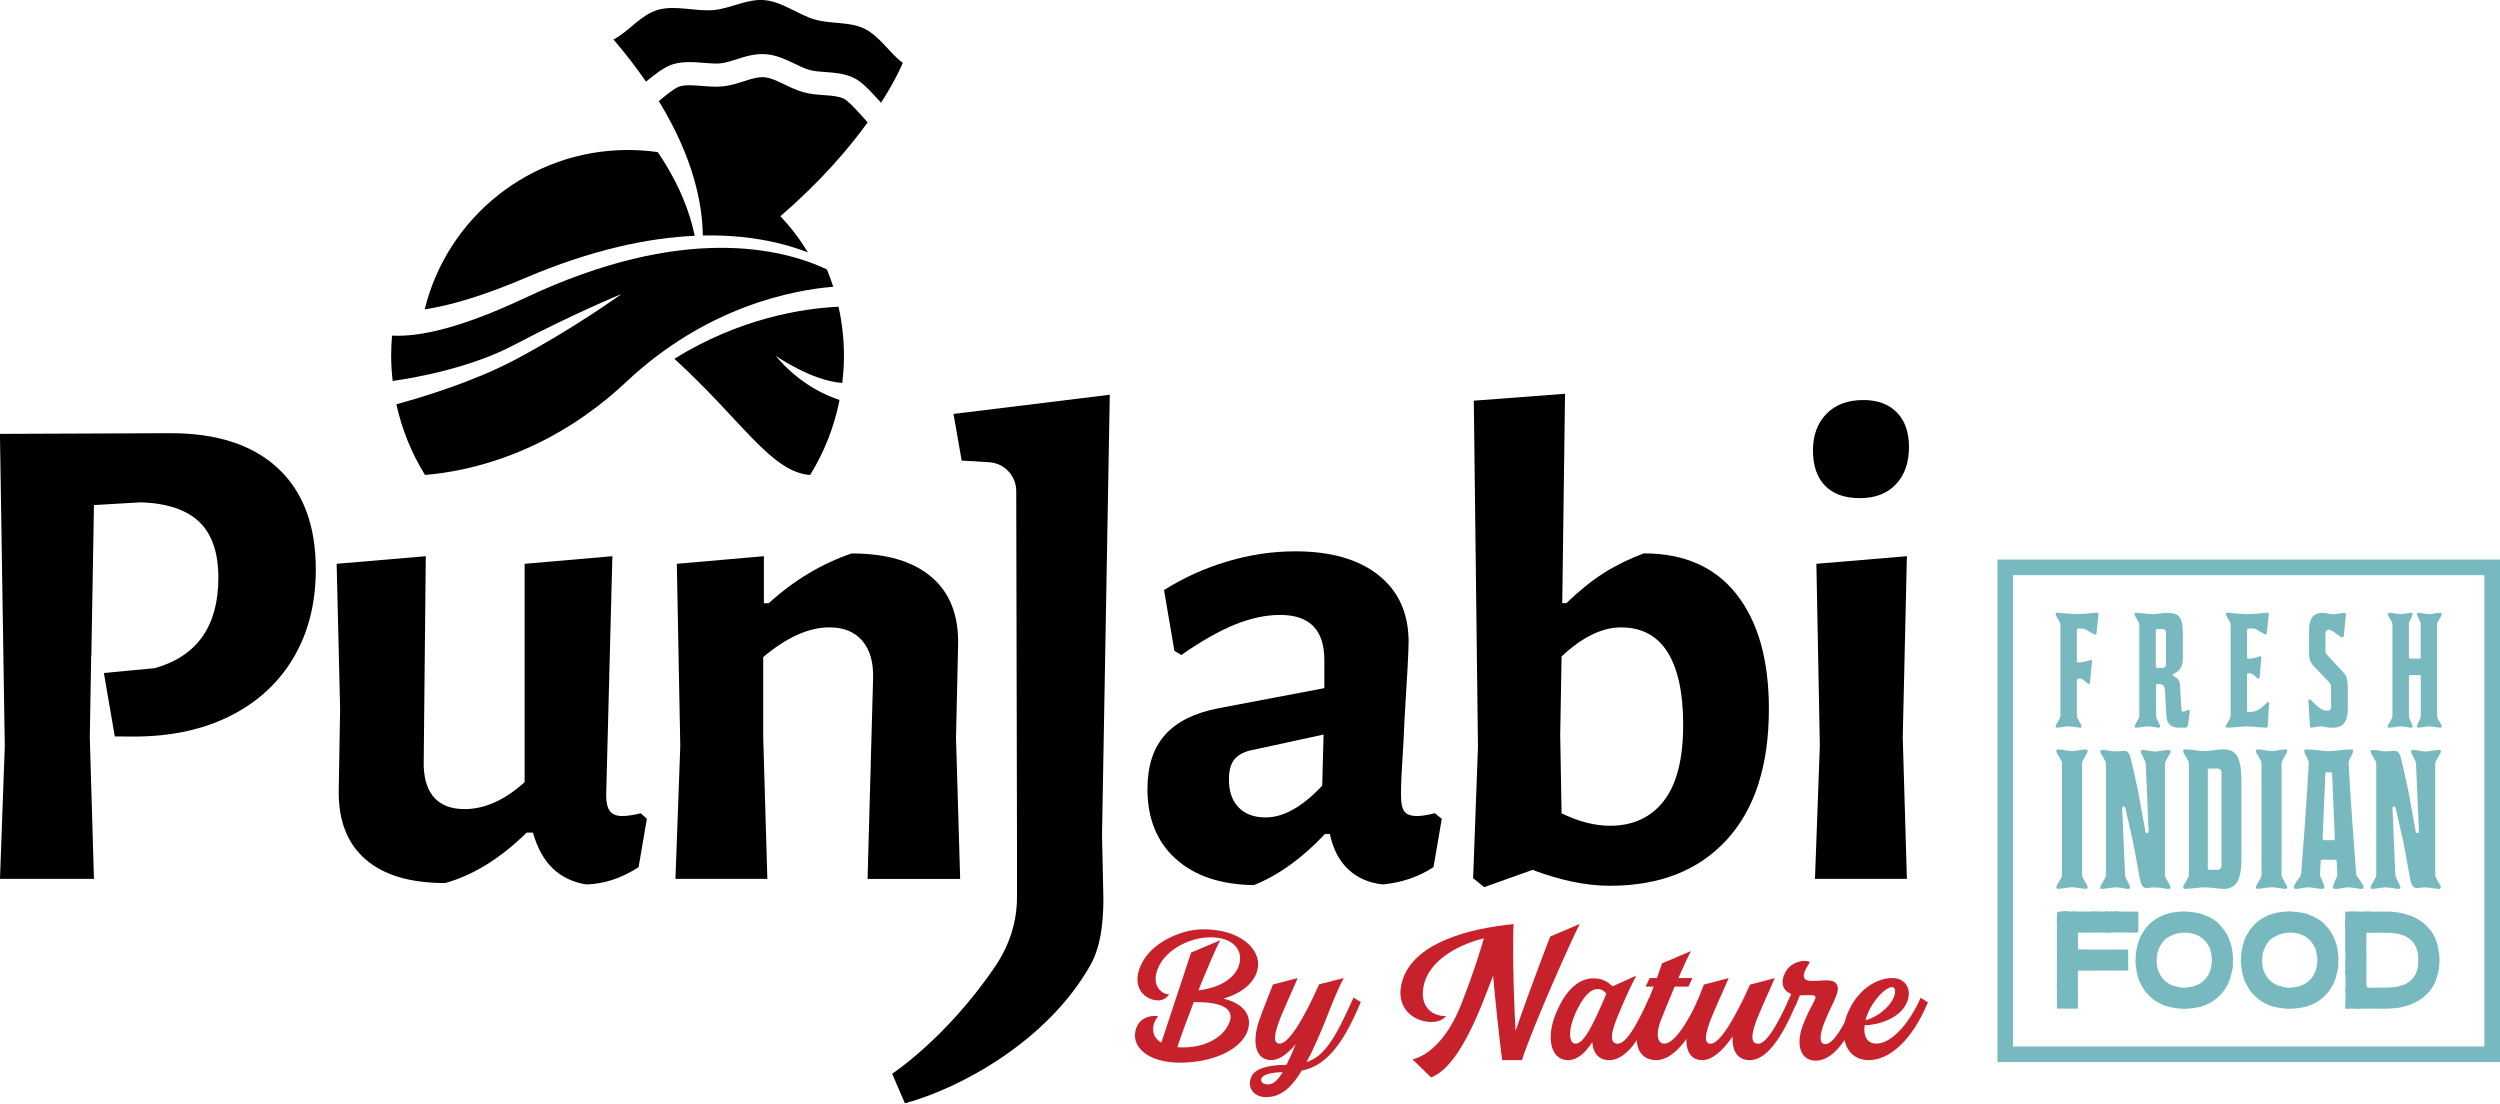 <svg width="222" height="98" viewBox="0 0 222 98" fill="none" xmlns="http://www.w3.org/2000/svg">
<g clip-path="url(#clip0_123_6290)">
<path d="M104.745 94.364C101.901 94.364 100.322 92.897 100.902 91.298C101.347 90.01 102.855 90.209 102.836 90.254C102.215 91.032 102.192 92.032 103.125 92.589L105.77 84.588L108.349 83.498C107.993 84.165 107.215 85.965 106.417 87.944C108.551 87.701 109.928 86.657 110.107 85.343C110.242 84.277 109.464 83.233 107.465 83.233C105.777 83.233 103.486 84.254 102.798 86.055C102.199 87.589 103.221 88.3 103.82 88.3C103.82 88.3 103.486 88.835 102.865 88.835C101.664 88.835 100.466 87.701 101.263 85.811C102.154 83.655 104.976 82.521 106.84 82.521C110.175 82.521 111.93 84.299 111.706 85.901C111.482 87.278 110.239 88.213 108.637 88.678C110.216 89.056 111.081 89.943 110.883 91.144C110.594 93.034 107.904 94.367 104.749 94.367L104.745 94.364ZM104.547 92.986C104.723 93.009 104.902 93.009 105.101 93.009C107.234 93.009 108.922 91.92 109.255 90.52C109.457 89.431 108.211 88.986 106.212 88.986C106.123 88.986 106.055 88.986 106.014 88.963C105.456 90.408 104.925 91.852 104.547 92.986Z" fill="#C7212B"/>
<path d="M117.125 87.451C117.147 87.429 117.147 87.406 117.147 87.406L119.325 86.849C118.637 88.136 117.993 89.892 117.637 90.782C117.038 92.227 116.526 93.406 116.017 94.315C117.637 93.784 118.573 92.204 120.193 88.582L120.837 88.982C119.06 93.271 117.458 94.693 115.594 95.071C114.572 96.76 113.614 97.426 112.416 97.426C111.372 97.426 110.706 96.603 111.106 95.648C111.439 94.847 112.708 94.559 114.239 94.559C114.482 94.091 114.751 93.492 115.062 92.714C114.306 93.627 113.572 94.136 112.884 94.136C111.551 94.136 111.128 92.691 111.795 90.67C112.061 89.869 113.038 87.425 113.038 87.425L115.238 86.849C114.86 87.758 113.861 89.892 113.55 90.782C113.105 92.025 113.082 92.672 113.64 92.672C114.418 92.672 115.728 90.584 117.128 87.429V87.451H117.125ZM113.902 95.209C112.768 95.231 112.125 95.453 112.013 95.766C111.9 96.055 112.147 96.298 112.592 96.298C112.993 96.298 113.371 96.077 113.902 95.209Z" fill="#C7212B"/>
<path d="M134.592 91.519C135.992 87.451 137.657 83.162 137.657 83.162L140.281 82.05C139.592 83.36 136.104 91.16 135.146 94.139H133.391C133.08 91.762 132.792 88.873 132.59 86.65L131.591 89.206C130.124 92.829 128.634 95.097 127.077 95.673L125.434 94.075C126.968 93.697 128.612 92.076 129.746 89.209C130.947 86.166 131.613 83.876 131.767 83.322C129.188 83.966 126.991 85.41 126.478 87.3C125.966 89.235 127.01 90.234 128.41 90.234C128.41 90.234 128.032 90.724 127.254 90.747C125.565 90.837 123.631 89.437 124.63 86.791C125.831 83.681 130.409 82.457 134.409 82.057C134.32 83.078 134.365 87.966 134.586 91.522L134.592 91.519Z" fill="#C7212B"/>
<path d="M147.083 89.007C145.728 92.275 144.373 94.142 142.906 94.142C141.993 94.142 141.461 93.543 141.394 92.544C140.773 93.498 140.062 94.142 139.238 94.142C137.659 94.142 137.262 92.053 138.217 89.875C139.171 87.63 140.372 86.874 141.529 86.877C142.307 86.877 142.816 87.21 143.194 87.588L145.305 86.634C144.616 87.921 143.771 89.901 143.438 90.788C142.992 92.034 143.037 92.678 143.659 92.678C144.37 92.678 145.305 91.166 146.439 88.61L147.083 89.01V89.007ZM139.905 92.675C140.638 92.675 141.394 91.141 142.483 88.629L142.64 88.229C142.442 87.985 142.217 87.829 141.862 87.829C141.24 87.829 140.574 88.472 139.882 90.007C139.194 91.608 139.347 92.672 139.905 92.675Z" fill="#C7212B"/>
<path d="M146.486 86.852H147.13L147.597 85.542L150.153 84.453C149.888 84.965 149.465 85.875 149.042 86.852H150.288L149.932 87.608H148.712C148.132 88.963 147.6 90.296 147.424 90.763C147.001 91.942 147.222 92.675 147.802 92.675C148.558 92.675 149.737 91.141 150.868 88.585L151.512 88.985C150.157 92.253 148.555 94.142 147.088 94.142C145.509 94.142 144.91 92.653 145.666 90.654L146.844 87.611H146.133L146.489 86.855L146.486 86.852Z" fill="#C7212B"/>
<path d="M159.551 89.007C158.196 92.274 156.841 94.141 155.374 94.141C154.307 94.141 153.775 93.318 153.862 92.031C152.93 93.386 151.994 94.141 151.152 94.141C149.819 94.141 149.397 92.697 150.063 90.676C150.329 89.875 151.306 87.431 151.306 87.431L153.506 86.854C153.128 87.767 152.129 89.897 151.818 90.788C151.373 92.034 151.351 92.678 151.908 92.678C152.686 92.678 153.974 90.612 155.374 87.501C155.374 87.479 155.396 87.434 155.396 87.434L157.597 86.858C157.219 87.767 156.219 89.9 155.909 90.791C155.463 92.037 155.508 92.681 156.13 92.681C156.818 92.681 157.773 91.169 158.907 88.613L159.551 89.013V89.007Z" fill="#C7212B"/>
<path d="M158.777 88.918L158.889 88.674C158.934 88.54 159.001 88.408 159.065 88.274C158.444 88.03 158.066 87.428 158.444 86.541C159.023 85.096 160.798 85.253 160.689 85.474C160.599 85.676 159.911 86.563 160.289 86.941C160.798 87.409 162.665 86.675 163.088 87.386C163.489 88.03 162.733 88.966 161.999 90.807C161.509 92.031 161.576 92.72 162.089 92.72C162.778 92.72 163.687 91.253 164.888 88.588L165.532 88.988C164.132 92.367 162.755 94.187 161.243 94.187C159.911 94.187 159.398 92.832 160.132 90.942C160.798 89.231 161.375 88.674 161.176 88.453C161.064 88.319 160.465 88.386 159.821 88.386C159.686 88.786 159.51 89.119 159.421 89.34C159.286 89.584 158.597 89.318 158.777 88.918Z" fill="#C7212B"/>
<path d="M165.577 91.052C165.465 91.961 165.753 92.672 166.644 92.672C167.822 92.672 169.421 91.16 170.555 88.604L171.198 89.005C169.844 92.272 167.864 94.139 165.929 94.139C163.953 94.139 163.264 92.073 164.02 90.094C164.907 87.848 166.666 86.849 168.043 86.849C169.421 86.849 170.001 88.249 168.998 89.581C168.242 90.513 166.842 91.004 165.577 91.048V91.052ZM165.667 90.587C166.31 90.453 167.201 89.898 167.755 89.232C168.489 88.322 168.354 87.653 168.021 87.653C167.467 87.653 166.31 88.764 165.776 90.209C165.731 90.344 165.686 90.453 165.663 90.587H165.667Z" fill="#C7212B"/>
<path d="M57.442 72.71L56.705 77.005C55.19 77.988 53.636 78.498 52.041 78.539C50.853 78.334 49.873 77.863 49.097 77.127C48.319 76.39 47.726 75.326 47.32 73.936H46.769C44.437 76.227 42.022 77.719 39.529 78.414C36.419 78.414 34.058 77.71 32.444 76.297C30.826 74.884 30.042 72.85 30.08 70.192L30.202 62.953L29.894 50.066L37.809 49.39L37.627 67.492C37.585 68.923 37.873 70.006 38.485 70.743C39.1 71.479 40.02 71.848 41.246 71.848C43.047 71.848 44.824 71.05 46.586 69.455V50.066L54.379 49.39L53.828 70.621C53.828 71.274 53.941 71.745 54.165 72.034C54.389 72.319 54.748 72.463 55.238 72.463C55.686 72.463 56.24 72.383 56.894 72.216L57.445 72.706L57.442 72.71Z" fill="black"/>
<path d="M77.53 60.252C77.572 58.82 77.255 57.705 76.579 56.908C75.903 56.11 74.932 55.71 73.664 55.71C71.822 55.71 69.859 56.591 67.773 58.349V65.467L68.142 78.046H59.98L60.409 66.264L60.102 50.066L67.834 49.39V53.564H68.263C70.512 51.52 72.966 50.047 75.627 49.146C78.734 49.146 81.108 49.851 82.745 51.264C84.382 52.676 85.157 54.71 85.077 57.369L84.894 65.531L85.263 78.049H77.04L77.53 60.255V60.252Z" fill="black"/>
<path d="M122.416 51.079C124.193 52.492 125.084 54.465 125.084 57.002C125.084 57.738 124.962 60.07 124.715 63.997C124.674 65.144 124.613 66.32 124.53 67.524C124.446 68.732 124.408 69.763 124.408 70.621C124.408 71.317 124.51 71.797 124.715 72.063C124.92 72.329 125.289 72.463 125.821 72.463C126.231 72.463 126.762 72.383 127.416 72.217L128.031 72.707L127.294 77.002C125.984 77.861 124.491 78.373 122.816 78.537C121.589 78.415 120.567 77.976 119.747 77.217C118.927 76.461 118.376 75.407 118.091 74.055H117.662C115.615 76.224 113.511 77.736 111.342 78.597C108.398 78.556 106.086 77.781 104.407 76.266C102.729 74.754 101.893 72.688 101.893 70.067C101.893 68.024 102.415 66.416 103.459 65.25C104.503 64.084 106.086 63.296 108.213 62.889L117.601 61.108V58.594C117.601 55.935 116.291 54.606 113.674 54.606C112.406 54.606 111.067 54.891 109.654 55.464C108.241 56.037 106.656 56.938 104.901 58.164L104.286 57.796L103.366 52.395C105.125 51.29 107.008 50.441 109.01 49.849C111.015 49.256 113.017 48.958 115.023 48.958C118.171 48.958 120.638 49.663 122.416 51.076V51.079ZM111.031 66.634C110.378 66.797 109.898 67.072 109.59 67.463C109.283 67.854 109.129 68.437 109.129 69.212C109.129 70.276 109.414 71.105 109.987 71.698C110.561 72.29 111.358 72.588 112.38 72.588C113.975 72.588 115.654 71.647 117.412 69.766L117.534 65.227L111.028 66.64L111.031 66.634Z" fill="black"/>
<path d="M154.222 52.795C156.125 55.229 157.077 58.615 157.077 62.949C157.077 67.981 155.827 71.857 153.332 74.577C150.837 77.296 147.38 78.657 142.963 78.657C140.878 78.657 138.585 78.187 136.089 77.245L131.794 78.779L130.814 77.982L131.243 66.322L130.874 35.581L138.975 34.966L138.729 53.557H139.097C140.241 52.452 141.346 51.562 142.409 50.889C143.473 50.213 144.658 49.63 145.968 49.14C149.565 49.14 152.32 50.357 154.219 52.792L154.222 52.795ZM147.749 71.114C148.892 69.641 149.466 67.392 149.466 64.365C149.466 61.543 149.005 59.394 148.085 57.923C147.166 56.45 145.785 55.713 143.943 55.713C142.265 55.713 140.506 56.572 138.668 58.292L138.546 65.287L138.668 72.222C140.18 72.959 141.612 73.327 142.963 73.327C145.007 73.327 146.602 72.591 147.749 71.117V71.114Z" fill="black"/>
<path d="M168.445 36.628C169.159 37.365 169.518 38.387 169.518 39.697C169.518 41.087 169.127 42.192 168.352 43.009C167.573 43.829 166.51 44.236 165.161 44.236C163.813 44.236 162.778 43.867 162.064 43.131C161.346 42.394 160.991 41.353 160.991 40.001C160.991 38.653 161.388 37.567 162.186 36.75C162.983 35.933 164.079 35.523 165.469 35.523C166.737 35.523 167.727 35.892 168.445 36.628ZM161.603 66.264L161.295 50.066L169.332 49.39L168.964 65.467L169.332 78.046H161.17L161.599 66.264H161.603Z" fill="black"/>
<path d="M98.544 35.053L84.671 36.757L85.395 40.899L87.833 41.046C89.169 41.126 90.216 42.221 90.242 43.56L90.309 74.987V79.651C90.309 81.698 89.745 83.805 88.333 85.878C83.999 92.236 79.223 95.346 79.223 95.346L80.357 97.973C85.27 96.64 93.009 92.46 96.815 85.724C97.705 84.148 97.981 82.104 97.981 79.772L97.859 74.189L98.548 35.053H98.544Z" fill="black"/>
<path d="M24.695 41.597C22.466 39.511 19.285 38.467 15.153 38.467L-0.005 38.528L0.425 66.264L-0.001 78.046H8.343L7.975 65.528V65.406L8.096 58.234H8.112L8.343 44.851L12.517 44.605C14.849 44.688 16.575 45.271 17.703 46.353C18.827 47.439 19.391 49.083 19.391 51.293C19.391 55.588 17.51 58.269 13.747 59.333L9.224 59.762L10.194 65.396L11.905 65.406C15.175 65.406 18.029 64.791 20.464 63.564C22.898 62.337 24.769 60.608 26.079 58.378C27.389 56.149 28.043 53.541 28.043 50.556C28.043 46.671 26.928 43.682 24.698 41.597H24.695Z" fill="black"/>
<path d="M74.926 8.762C74.461 8.538 73.84 8.496 73.183 8.448C72.6 8.406 71.998 8.365 71.386 8.201C70.793 8.041 70.239 7.775 69.704 7.519C69.051 7.205 68.436 6.907 67.863 6.859C67.299 6.818 66.681 7.013 66.024 7.224C65.463 7.404 64.884 7.593 64.249 7.663C63.596 7.734 62.946 7.682 62.315 7.631C61.568 7.57 60.864 7.516 60.329 7.679C59.928 7.804 59.057 8.509 58.503 8.98C61.62 14.066 62.379 18.179 62.408 20.912C63.596 20.886 64.701 20.934 65.726 21.03C65.835 21.04 65.941 21.052 66.046 21.062C66.277 21.088 66.501 21.113 66.722 21.145C68.734 21.421 70.406 21.895 71.742 22.417C71.046 21.254 70.223 20.181 69.298 19.198C72.853 16.136 75.352 13.214 77.049 10.866C76.931 10.738 76.799 10.594 76.659 10.434C76.194 9.915 75.332 8.954 74.926 8.759V8.762Z" fill="black"/>
<path d="M59.882 31.857C65.936 37.382 68.441 41.896 71.936 42.181C73.185 40.169 74.079 37.917 74.553 35.515C73.525 35.191 71.049 34.192 68.877 31.591C68.877 31.591 72.048 33.811 74.79 34.009C74.883 33.221 74.944 32.421 74.944 31.604C74.944 30.105 74.774 28.644 74.463 27.238C71.215 27.392 65.696 28.26 59.882 31.86V31.857Z" fill="black"/>
<path d="M76.794 2.561C75.472 1.901 73.828 2.154 72.361 1.734C70.92 1.324 69.494 0.171 67.938 0.017C66.362 -0.14 64.904 0.751 63.38 0.892C61.788 1.036 59.942 0.437 58.44 0.869C56.89 1.314 55.884 2.772 54.478 3.509C55.589 4.803 56.538 6.049 57.367 7.25C58.184 6.568 59.036 5.927 59.721 5.716C60.638 5.434 61.573 5.511 62.479 5.581C63.04 5.626 63.569 5.671 64.023 5.62C64.449 5.572 64.907 5.424 65.391 5.27C66.169 5.021 67.05 4.735 68.024 4.816C68.979 4.892 69.837 5.306 70.593 5.671C71.061 5.898 71.506 6.113 71.913 6.219C72.336 6.331 72.816 6.366 73.325 6.401C74.107 6.456 74.994 6.516 75.814 6.914C76.528 7.256 77.278 8.057 78.185 9.069C78.204 9.089 78.22 9.108 78.236 9.127C79.629 6.952 80.167 5.584 80.167 5.584C78.995 4.713 78.124 3.227 76.791 2.564L76.794 2.561Z" fill="black"/>
<path d="M61.689 20.938C61.298 19.009 60.401 16.447 58.412 13.509C57.547 13.384 56.66 13.32 55.76 13.32C47.025 13.32 39.702 19.346 37.713 27.469C39.971 27.132 42.87 26.284 46.608 24.695C52.595 22.145 57.605 21.123 61.692 20.938H61.689Z" fill="black"/>
<path d="M73.422 23.92C69.456 22.056 60.645 19.846 46.653 26.441C41.038 29.087 37.297 29.939 34.814 29.801C34.763 30.394 34.734 30.992 34.734 31.598C34.734 32.354 34.788 33.097 34.868 33.831C37.175 33.497 41.877 32.623 45.66 30.627C50.878 27.876 55.19 26.108 55.19 26.108C55.19 26.108 50.891 29.224 45.673 31.979C42.063 33.882 37.604 35.243 35.198 35.9C35.692 38.155 36.56 40.272 37.739 42.175C41.531 41.864 48.745 40.362 55.638 33.888C62.8 27.162 70.513 25.746 73.992 25.464C73.826 24.939 73.633 24.423 73.425 23.917L73.422 23.92Z" fill="black"/>
<path d="M177.374 49.689V94.315H222.001V49.689H177.374ZM178.758 51.072H220.614V92.928H178.758V51.072Z" fill="#78B9BF"/>
<path d="M185.388 78.763C185.404 78.869 185.327 78.93 185.25 78.93C185.25 78.93 185.113 78.93 184.792 78.885C184.517 78.84 184.261 78.792 184.078 78.792H183.912C183.729 78.792 183.47 78.837 183.197 78.885C182.877 78.93 182.739 78.93 182.739 78.93C182.662 78.93 182.585 78.869 182.601 78.763C182.617 78.674 182.694 78.536 182.8 78.369C182.906 78.171 183.043 77.927 183.043 77.927C183.076 77.882 183.104 77.822 183.104 77.684V67.792C183.104 67.687 183.076 67.594 183.043 67.549C183.043 67.549 182.906 67.305 182.8 67.123C182.694 66.956 182.617 66.819 182.601 66.726C182.585 66.62 182.662 66.543 182.739 66.543C182.739 66.543 182.877 66.543 183.197 66.588C183.47 66.633 183.729 66.681 183.912 66.694H184.078C184.261 66.678 184.52 66.633 184.792 66.588C185.113 66.543 185.25 66.543 185.25 66.543C185.327 66.543 185.404 66.62 185.388 66.726C185.372 66.819 185.283 66.953 185.19 67.123C185.084 67.305 184.946 67.549 184.946 67.549C184.914 67.594 184.885 67.687 184.885 67.792V77.684C184.885 77.806 184.914 77.882 184.946 77.927C184.946 77.927 185.084 78.171 185.19 78.369C185.283 78.536 185.372 78.674 185.388 78.763Z" fill="#78B9BF"/>
<path d="M192.545 78.369C192.65 78.536 192.743 78.689 192.743 78.795C192.743 78.872 192.683 78.933 192.606 78.933C192.606 78.933 192.468 78.949 192.148 78.888C192.01 78.872 191.872 78.843 191.738 78.827C191.693 78.827 191.356 78.782 191.023 78.811C191.007 78.811 190.991 78.827 190.962 78.827C190.719 78.856 190.674 78.856 190.581 78.856C190.536 78.856 190.444 78.827 190.399 78.811C190.399 78.811 190.232 78.734 190.094 78.369C189.989 78.049 189.636 75.829 189.409 74.746L188.723 71.719C188.707 71.658 188.663 71.614 188.586 71.614C188.509 71.614 188.448 71.674 188.448 71.751L188.707 77.687C188.707 77.687 188.707 77.825 188.768 77.93C188.768 77.93 188.861 78.129 188.967 78.356C189.06 78.523 189.149 78.705 189.149 78.798C189.149 78.875 189.089 78.936 189.012 78.936C189.012 78.936 188.922 78.952 188.618 78.891C188.342 78.846 188.086 78.798 187.903 78.798H187.814C187.631 78.798 187.372 78.843 187.099 78.891C186.779 78.936 186.641 78.936 186.641 78.936C186.548 78.936 186.475 78.859 186.504 78.769C186.52 78.68 186.596 78.542 186.702 78.375C186.808 78.177 186.946 77.933 186.946 77.933C186.978 77.888 187.006 77.78 187.006 77.69V67.827C187.006 67.706 186.978 67.629 186.946 67.584C186.946 67.584 186.808 67.34 186.702 67.158C186.596 66.991 186.52 66.854 186.504 66.764C186.488 66.658 186.564 66.597 186.641 66.597C186.641 66.597 186.779 66.581 187.099 66.629C187.237 66.658 187.372 66.674 187.509 66.69C187.538 66.706 187.724 66.719 187.951 66.719C188.24 66.719 188.454 66.674 188.682 66.674C188.727 66.674 188.803 66.69 188.848 66.719C188.848 66.719 189.031 66.796 189.153 67.145C189.258 67.478 189.623 69.109 189.854 70.22L190.524 73.888C190.54 73.949 190.6 73.977 190.661 73.977C190.738 73.977 190.799 73.917 190.799 73.84L190.54 67.827C190.54 67.734 190.495 67.629 190.479 67.584C190.479 67.584 190.386 67.401 190.28 67.174C190.187 67.007 190.114 66.854 190.098 66.764C190.082 66.674 190.142 66.597 190.235 66.597C190.235 66.597 190.312 66.581 190.645 66.629C190.905 66.674 191.164 66.719 191.347 66.735H191.44C191.622 66.719 191.898 66.674 192.154 66.629C192.474 66.585 192.612 66.597 192.612 66.597C192.734 66.597 192.766 66.719 192.75 66.764C192.734 66.857 192.657 66.991 192.551 67.158C192.445 67.34 192.308 67.584 192.308 67.584C192.247 67.722 192.247 67.766 192.247 67.888V77.69C192.247 77.812 192.279 77.888 192.308 77.933C192.308 77.933 192.445 78.177 192.551 78.375L192.545 78.369Z" fill="#78B9BF"/>
<path d="M198.733 78.186C198.429 78.856 197.743 78.933 197.593 78.933H197.516C196.923 78.933 196.343 78.795 195.751 78.795C195.248 78.795 194.61 78.933 194.002 78.933C193.925 78.933 193.864 78.872 193.864 78.795V78.763C193.88 78.673 193.957 78.535 194.063 78.369C194.168 78.17 194.306 77.927 194.306 77.927C194.383 77.789 194.383 77.639 194.383 77.623V75.842V69.647V67.866C194.383 67.834 194.383 67.683 194.306 67.545C194.306 67.545 194.168 67.302 194.063 67.119C193.957 66.953 193.88 66.815 193.864 66.722C193.848 66.584 193.941 66.54 194.063 66.54C194.063 66.54 194.351 66.556 194.825 66.6C195.222 66.661 195.357 66.693 195.754 66.693C196.196 66.693 196.926 66.54 197.519 66.54C197.641 66.54 197.762 66.556 197.884 66.584C198.112 66.629 198.509 66.783 198.736 67.286C199.04 67.971 199.04 68.852 199.04 69.736C199.04 69.781 199.04 75.627 199.04 75.64C199.04 76.553 199.073 77.45 198.736 78.18L198.733 78.186ZM196.936 77.241C197.119 77.241 197.269 77.088 197.269 76.905V76.828V76.662V68.823V68.609V68.564C197.269 68.381 197.119 68.244 196.936 68.244H196.19C196.113 68.244 196.052 68.305 196.052 68.381V68.609V69.006V76.463V76.828V77.104C196.052 77.181 196.113 77.241 196.19 77.241H196.936Z" fill="#78B9BF"/>
<path d="M203.108 78.763C203.124 78.869 203.047 78.93 202.97 78.93C202.97 78.93 202.833 78.93 202.512 78.885C202.237 78.84 201.981 78.792 201.798 78.792H201.631C201.449 78.792 201.189 78.837 200.917 78.885C200.597 78.93 200.459 78.93 200.459 78.93C200.382 78.93 200.305 78.869 200.321 78.763C200.337 78.674 200.414 78.536 200.52 78.369C200.626 78.171 200.763 77.927 200.763 77.927C200.795 77.882 200.824 77.822 200.824 77.684V67.793C200.824 67.687 200.795 67.594 200.763 67.549C200.763 67.549 200.626 67.306 200.52 67.123C200.414 66.957 200.337 66.819 200.321 66.726C200.305 66.62 200.382 66.543 200.459 66.543C200.459 66.543 200.597 66.543 200.917 66.588C201.189 66.633 201.449 66.681 201.631 66.694H201.798C201.981 66.678 202.24 66.633 202.512 66.588C202.833 66.543 202.97 66.543 202.97 66.543C203.047 66.543 203.124 66.62 203.108 66.726C203.092 66.819 203.002 66.953 202.909 67.123C202.804 67.306 202.666 67.549 202.666 67.549C202.634 67.594 202.605 67.687 202.605 67.793V77.684C202.605 77.806 202.634 77.882 202.666 77.927C202.666 77.927 202.804 78.171 202.909 78.369C203.002 78.536 203.092 78.674 203.108 78.763Z" fill="#78B9BF"/>
<path d="M209.889 78.795C209.889 78.872 209.828 78.933 209.751 78.933C209.751 78.933 209.524 78.949 209.203 78.872C208.899 78.811 208.672 78.795 208.563 78.795C208.454 78.795 208.226 78.811 207.938 78.872C207.618 78.949 207.314 78.933 207.314 78.933C207.237 78.933 207.176 78.872 207.176 78.795C207.176 78.446 207.557 77.911 207.557 77.668C207.541 77.469 207.496 76.479 207.496 76.479C207.496 76.386 207.435 76.342 207.358 76.342H206.218C206.141 76.342 206.08 76.386 206.08 76.479C206.08 76.479 206.035 77.469 206.019 77.668C206.019 77.911 206.401 78.443 206.401 78.795C206.401 78.872 206.34 78.933 206.263 78.933C206.263 78.933 205.959 78.949 205.638 78.872C205.35 78.811 205.119 78.795 205.014 78.795C204.908 78.795 204.681 78.811 204.373 78.872C204.053 78.949 203.825 78.933 203.825 78.933C203.748 78.933 203.688 78.872 203.688 78.795C203.672 78.597 204.114 78.02 204.206 77.898C204.299 77.793 204.328 77.7 204.344 77.565C204.863 71.021 205.014 67.763 205.014 67.751C205.014 67.645 204.998 67.523 204.799 67.171C204.6 66.806 204.616 66.684 204.616 66.684C204.616 66.607 204.677 66.546 204.754 66.546C205.501 66.546 206.199 66.7 206.795 66.7C207.374 66.7 208.073 66.546 208.819 66.546C208.896 66.546 208.957 66.607 208.957 66.684C208.957 66.684 208.973 66.806 208.774 67.171C208.576 67.52 208.56 67.642 208.56 67.751C208.56 67.859 208.713 71.021 209.229 77.565C209.245 77.703 209.274 77.793 209.367 77.898C209.46 78.02 209.898 78.6 209.886 78.795H209.889ZM207.195 74.609C207.272 74.609 207.333 74.564 207.333 74.442L207.089 68.689C207.073 68.628 207.028 68.584 206.952 68.584H206.631C206.554 68.584 206.51 68.628 206.494 68.689L206.25 74.442C206.25 74.564 206.311 74.609 206.388 74.609H207.195Z" fill="#78B9BF"/>
<path d="M216.548 78.369C216.653 78.536 216.746 78.689 216.746 78.795C216.746 78.872 216.685 78.933 216.608 78.933C216.608 78.933 216.471 78.949 216.15 78.888C216.013 78.872 215.875 78.843 215.74 78.827C215.696 78.827 215.359 78.782 215.026 78.811C215.01 78.811 214.994 78.827 214.965 78.827C214.722 78.856 214.677 78.856 214.584 78.856C214.539 78.856 214.446 78.827 214.401 78.811C214.401 78.811 214.235 78.734 214.097 78.369C213.991 78.049 213.639 75.829 213.412 74.746L212.726 71.719C212.71 71.658 212.665 71.614 212.588 71.614C212.512 71.614 212.451 71.674 212.451 71.751L212.71 77.687C212.71 77.687 212.71 77.825 212.771 77.93C212.771 77.93 212.864 78.129 212.97 78.356C213.063 78.523 213.152 78.705 213.152 78.798C213.152 78.875 213.091 78.936 213.014 78.936C213.014 78.936 212.925 78.952 212.621 78.891C212.345 78.846 212.089 78.798 211.906 78.798H211.817C211.634 78.798 211.374 78.843 211.102 78.891C210.782 78.936 210.644 78.936 210.644 78.936C210.551 78.936 210.478 78.859 210.506 78.769C210.522 78.68 210.599 78.542 210.705 78.375C210.811 78.177 210.948 77.933 210.948 77.933C210.98 77.888 211.009 77.78 211.009 77.69V67.827C211.009 67.706 210.98 67.629 210.948 67.584C210.948 67.584 210.811 67.34 210.705 67.158C210.599 66.991 210.522 66.854 210.506 66.764C210.49 66.658 210.567 66.597 210.644 66.597C210.644 66.597 210.782 66.581 211.102 66.629C211.24 66.658 211.374 66.674 211.512 66.69C211.541 66.706 211.727 66.719 211.954 66.719C212.243 66.719 212.457 66.674 212.685 66.674C212.729 66.674 212.806 66.69 212.851 66.719C212.851 66.719 213.034 66.796 213.155 67.145C213.261 67.478 213.626 69.109 213.857 70.22L214.526 73.888C214.542 73.949 214.603 73.977 214.664 73.977C214.741 73.977 214.802 73.917 214.802 73.84L214.542 67.827C214.542 67.734 214.498 67.629 214.482 67.584C214.482 67.584 214.389 67.401 214.283 67.174C214.19 67.007 214.116 66.854 214.1 66.764C214.084 66.671 214.145 66.597 214.238 66.597C214.238 66.597 214.315 66.581 214.648 66.629C214.908 66.674 215.167 66.719 215.35 66.735H215.443C215.625 66.719 215.901 66.674 216.157 66.629C216.477 66.585 216.615 66.597 216.615 66.597C216.737 66.597 216.769 66.719 216.753 66.764C216.737 66.857 216.66 66.991 216.554 67.158C216.448 67.34 216.311 67.584 216.311 67.584C216.25 67.722 216.25 67.766 216.25 67.888V77.69C216.25 77.812 216.282 77.888 216.311 77.933C216.311 77.933 216.448 78.177 216.554 78.375L216.548 78.369Z" fill="#78B9BF"/>
<path d="M188.458 80.948H189.813C189.88 80.948 189.88 80.984 189.88 81.035C189.915 81.31 189.88 81.583 189.88 81.874C189.915 82.15 189.88 82.422 189.88 82.697C189.896 82.8 189.845 82.816 189.778 82.816H189.041C188.765 82.8 188.509 82.816 188.253 82.8C188.013 82.8 187.756 82.8 187.5 82.816C187.295 82.832 187.106 82.851 186.901 82.816C186.799 82.8 186.696 82.816 186.594 82.816C186.389 82.816 186.164 82.8 185.943 82.816H184.572C184.521 82.8 184.521 82.832 184.521 82.883V83.517C184.521 83.671 184.537 83.825 184.521 83.982C184.521 84.084 184.537 84.187 184.521 84.273C184.521 84.309 184.537 84.309 184.572 84.309C185.002 84.309 185.447 84.309 185.876 84.325H186.613C186.888 84.325 187.145 84.309 187.42 84.325C187.696 84.341 187.968 84.309 188.243 84.325C188.467 84.325 188.653 84.325 188.861 84.309C188.948 84.309 188.98 84.325 188.98 84.427C188.996 84.754 188.98 85.077 188.98 85.42C188.98 85.644 188.98 85.865 188.996 86.09C188.996 86.157 188.961 86.192 188.894 86.192H188.602C188.378 86.192 188.173 86.176 187.952 86.192H187.574C187.35 86.176 187.113 86.192 186.853 86.192H185.62C185.431 86.192 185.242 86.208 185.053 86.192C184.899 86.176 184.745 86.208 184.588 86.192C184.537 86.176 184.502 86.208 184.521 86.259C184.537 86.464 184.47 86.689 184.521 86.894C184.556 86.98 184.521 87.083 184.521 87.169C184.505 87.358 184.521 87.528 184.521 87.701V88.745C184.521 88.934 184.505 89.155 184.521 89.344C184.537 89.411 184.521 89.463 184.521 89.533C184.521 89.568 184.486 89.568 184.454 89.568H183.426C183.201 89.568 182.98 89.552 182.775 89.568C182.689 89.584 182.638 89.568 182.657 89.466C182.657 89.45 182.657 89.415 182.641 89.398V89.347C182.657 89.312 182.657 89.261 182.657 89.21C182.673 89.056 182.692 88.883 182.641 88.729V88.662C182.676 88.594 182.657 88.508 182.657 88.438C182.657 88.335 182.673 88.213 182.641 88.111V88.095C182.676 87.941 182.657 87.787 182.641 87.63V87.304C182.657 87.268 182.657 87.236 182.657 87.217V86.583C182.657 86.548 182.657 86.496 182.641 86.464V86.311C182.657 86.173 182.692 86.019 182.641 85.881V85.814C182.676 85.66 182.657 85.507 182.641 85.369V85.334C182.676 85.161 182.641 84.991 182.657 84.818C182.657 84.731 182.673 84.664 182.641 84.578V84.562C182.676 84.337 182.657 84.132 182.641 83.927V83.86C182.657 83.844 182.657 83.809 182.657 83.774V83.396C182.657 83.361 182.641 83.344 182.641 83.328V83.261C182.657 83.159 182.676 83.037 182.641 82.934V82.883C182.657 82.848 182.657 82.816 182.657 82.781V82.3C182.657 82.198 182.657 82.095 182.641 81.993V81.615C182.657 81.579 182.657 81.528 182.657 81.477V81.134C182.668 80.998 182.742 80.935 182.881 80.945C182.984 80.945 183.105 80.961 183.208 80.91H183.637C183.826 80.977 184.015 80.945 184.204 80.91H184.239C184.275 80.945 184.307 80.945 184.342 80.945H185.492C185.61 80.945 185.732 80.961 185.834 80.91H185.921C186.007 80.961 186.075 80.961 186.161 80.91H186.212C186.264 80.945 186.315 80.961 186.35 80.945C186.52 80.929 186.677 80.945 186.847 80.945C186.898 80.945 186.984 80.945 187.052 80.91H187.138C187.241 80.961 187.343 80.945 187.43 80.926C187.567 80.926 187.705 80.961 187.84 80.91H188.064C188.202 80.961 188.339 80.945 188.474 80.945L188.458 80.948Z" fill="#78B9BF"/>
<path d="M194.08 80.93C194.115 80.965 194.166 80.965 194.198 80.965C194.336 80.949 194.454 80.965 194.592 80.981C194.884 81.016 195.175 81.067 195.451 81.135C195.691 81.221 195.896 81.323 196.12 81.41C196.36 81.528 196.584 81.666 196.805 81.82C196.908 81.922 197.046 82.025 197.132 82.147C197.27 82.32 197.44 82.473 197.561 82.678C197.731 82.919 197.869 83.175 197.971 83.45C198.074 83.742 198.176 84.033 198.212 84.341C198.247 84.53 198.279 84.7 198.279 84.889C198.263 84.975 198.279 85.062 198.314 85.145V85.18C198.298 85.196 198.298 85.215 198.298 85.247C198.298 85.401 198.263 85.539 198.282 85.677C198.298 85.85 198.266 86.003 198.215 86.173C198.164 86.378 198.128 86.583 198.061 86.791C198.01 86.98 197.943 87.169 197.856 87.358L197.529 87.906C197.443 88.044 197.34 88.162 197.238 88.265C197.119 88.383 197.014 88.521 196.895 88.608C196.671 88.796 196.45 88.95 196.194 89.088C195.784 89.277 195.354 89.447 194.89 89.498C194.582 89.533 194.272 89.585 193.98 89.585C193.673 89.585 193.346 89.549 193.039 89.498C192.661 89.431 192.283 89.344 191.924 89.171C191.581 88.998 191.238 88.812 190.963 88.521C190.758 88.316 190.534 88.127 190.38 87.871L190.021 87.221C189.919 87.047 189.883 86.826 189.816 86.638C189.749 86.433 189.714 86.228 189.698 86.003L189.63 85.523V85.353C189.646 85.286 189.646 85.199 189.646 85.113V84.873C189.682 84.581 189.714 84.274 189.8 83.982C189.867 83.707 189.938 83.434 190.076 83.175L190.332 82.73C190.47 82.489 190.639 82.3 190.828 82.111C190.896 82.044 190.966 81.958 191.053 81.887C191.309 81.682 191.6 81.493 191.911 81.356C192.013 81.32 192.116 81.253 192.219 81.218C192.494 81.166 192.75 81.029 193.042 81.013C193.266 80.997 193.471 80.945 193.692 80.945C193.743 80.962 193.81 80.962 193.846 80.93H194.086H194.08ZM191.559 85.814C191.575 86.038 191.661 86.243 191.764 86.449C191.882 86.689 192.039 86.91 192.244 87.099C192.382 87.201 192.52 87.323 192.673 87.406C192.898 87.525 193.135 87.576 193.375 87.63C193.548 87.682 193.734 87.717 193.942 87.717C194.182 87.701 194.438 87.65 194.679 87.615C194.797 87.599 194.884 87.547 194.986 87.512C195.175 87.445 195.345 87.374 195.502 87.237C195.758 87.031 195.998 86.791 196.152 86.465C196.238 86.292 196.29 86.138 196.325 85.968C196.376 85.798 196.392 85.609 196.411 85.436C196.447 85.094 196.376 84.767 196.293 84.443C196.277 84.357 196.277 84.254 196.226 84.187C196.123 83.998 196.037 83.828 195.899 83.655C195.694 83.415 195.438 83.191 195.146 83.056C194.803 82.903 194.425 82.816 194.067 82.816C193.81 82.816 193.57 82.832 193.314 82.903C192.92 83.005 192.577 83.159 192.251 83.434C191.994 83.691 191.805 83.982 191.684 84.309C191.546 84.652 191.511 84.994 191.511 85.356C191.495 85.51 191.546 85.664 191.562 85.817L191.559 85.814Z" fill="#78B9BF"/>
<path d="M203.44 80.929C203.475 80.965 203.526 80.965 203.558 80.965C203.696 80.948 203.814 80.965 203.952 80.981C204.244 81.016 204.535 81.067 204.811 81.134C205.051 81.221 205.256 81.323 205.48 81.41C205.72 81.528 205.944 81.666 206.165 81.82C206.268 81.922 206.406 82.025 206.492 82.147C206.63 82.32 206.8 82.473 206.921 82.678C207.091 82.918 207.229 83.175 207.331 83.45C207.434 83.742 207.536 84.033 207.572 84.341C207.607 84.53 207.639 84.699 207.639 84.888C207.623 84.975 207.639 85.061 207.674 85.145V85.18C207.658 85.196 207.658 85.215 207.658 85.247C207.658 85.401 207.623 85.539 207.642 85.676C207.658 85.849 207.626 86.003 207.575 86.173C207.524 86.378 207.488 86.583 207.421 86.791C207.37 86.98 207.303 87.169 207.216 87.358L206.889 87.906C206.803 88.044 206.7 88.162 206.598 88.265C206.479 88.383 206.374 88.521 206.255 88.607C206.031 88.796 205.81 88.95 205.554 89.088C205.144 89.277 204.714 89.447 204.25 89.498C203.942 89.533 203.632 89.584 203.34 89.584C203.033 89.584 202.706 89.549 202.399 89.498C202.021 89.43 201.643 89.344 201.284 89.171C200.941 88.998 200.598 88.812 200.323 88.521C200.118 88.316 199.894 88.127 199.74 87.871L199.381 87.22C199.279 87.047 199.243 86.826 199.176 86.637C199.109 86.432 199.074 86.227 199.058 86.003L198.99 85.523V85.353C199.006 85.286 199.006 85.199 199.006 85.113V84.872C199.042 84.581 199.074 84.273 199.16 83.982C199.227 83.707 199.298 83.434 199.436 83.175L199.692 82.73C199.83 82.489 199.999 82.3 200.188 82.111C200.256 82.044 200.326 81.957 200.413 81.887C200.669 81.682 200.96 81.493 201.271 81.355C201.374 81.32 201.476 81.253 201.579 81.218C201.854 81.166 202.11 81.029 202.402 81.013C202.626 80.997 202.831 80.945 203.052 80.945C203.103 80.961 203.17 80.961 203.206 80.929H203.446H203.44ZM200.922 85.814C200.938 86.038 201.024 86.243 201.127 86.448C201.245 86.689 201.402 86.91 201.607 87.099C201.745 87.201 201.883 87.323 202.037 87.406C202.261 87.525 202.498 87.576 202.738 87.63C202.911 87.682 203.097 87.717 203.305 87.717C203.545 87.701 203.802 87.65 204.042 87.614C204.16 87.598 204.247 87.547 204.349 87.512C204.538 87.445 204.708 87.374 204.865 87.236C205.121 87.031 205.361 86.791 205.515 86.464C205.602 86.291 205.653 86.138 205.688 85.968C205.739 85.798 205.755 85.609 205.775 85.436C205.81 85.093 205.739 84.767 205.656 84.443C205.64 84.357 205.64 84.254 205.589 84.187C205.486 83.998 205.4 83.828 205.262 83.655C205.057 83.415 204.801 83.191 204.509 83.056C204.167 82.903 203.789 82.816 203.43 82.816C203.174 82.816 202.933 82.832 202.677 82.903C202.283 83.005 201.94 83.159 201.614 83.434C201.357 83.69 201.169 83.982 201.047 84.309C200.909 84.651 200.874 84.994 200.874 85.356C200.858 85.51 200.909 85.664 200.925 85.817L200.922 85.814Z" fill="#78B9BF"/>
<path d="M208.241 86.295C208.276 86.125 208.276 85.952 208.241 85.779V85.712C208.276 85.661 208.276 85.574 208.257 85.523C208.257 85.267 208.273 85.026 208.273 84.786C208.273 84.668 208.289 84.53 208.238 84.408V84.357C208.273 84.238 208.289 84.117 208.238 83.998V83.963C208.254 83.844 208.289 83.723 208.238 83.604V83.569C208.273 83.329 208.273 83.088 208.238 82.848V82.694C208.273 82.557 208.273 82.419 208.238 82.3V81.701C208.273 81.477 208.254 81.256 208.254 81.032C208.27 80.965 208.305 80.945 208.356 80.945C208.494 80.945 208.613 80.962 208.734 80.93H209.352C209.439 80.965 209.541 80.945 209.609 80.945C209.676 80.945 209.762 80.981 209.833 80.93H210.554C210.57 80.965 210.621 80.965 210.656 80.965C210.81 80.949 210.964 80.949 211.117 80.949C211.185 80.949 211.236 80.965 211.306 80.933H211.342C211.358 80.949 211.393 80.949 211.428 80.949C211.582 80.949 211.736 80.965 211.889 80.949C212.008 80.949 212.13 80.933 212.248 80.949C212.472 80.984 212.693 80.984 212.918 81.016C213.107 81.067 213.296 81.083 213.465 81.135C213.67 81.186 213.875 81.253 214.064 81.323C214.289 81.391 214.494 81.496 214.683 81.615C214.872 81.734 215.077 81.855 215.249 82.009C215.454 82.179 215.627 82.403 215.816 82.592C215.954 82.746 216.041 82.951 216.159 83.124C216.21 83.261 216.297 83.38 216.329 83.518C216.364 83.671 216.431 83.809 216.467 83.963C216.518 84.238 216.569 84.511 216.604 84.786C216.62 84.94 216.604 85.113 216.64 85.267C216.624 85.302 216.624 85.318 216.624 85.353C216.608 85.629 216.588 85.901 216.556 86.176C216.489 86.519 216.367 86.846 216.265 87.169C216.214 87.323 216.111 87.461 216.025 87.599C215.906 87.839 215.733 88.044 215.544 88.233C215.339 88.457 215.099 88.643 214.843 88.816C214.67 88.918 214.5 89.005 214.327 89.091C214.035 89.229 213.728 89.315 213.436 89.399C213.196 89.466 212.94 89.501 212.681 89.517C212.338 89.568 212.011 89.585 211.688 89.569C211.518 89.552 211.38 89.585 211.226 89.585C210.935 89.533 210.643 89.585 210.352 89.569C210.025 89.552 209.718 89.585 209.41 89.585C209.067 89.569 208.76 89.549 208.417 89.585C208.331 89.585 208.247 89.585 208.247 89.447V89.344C208.283 89.277 208.263 89.226 208.263 89.139C208.279 88.883 208.263 88.624 208.279 88.367C208.279 88.265 208.279 88.143 208.244 88.025V87.989C208.295 87.887 208.26 87.784 208.279 87.698V86.961C208.263 86.772 208.295 86.602 208.244 86.394V86.292L208.241 86.295ZM214.65 84.443C214.599 84.274 214.564 84.085 214.445 83.928L214.308 83.703C214.205 83.566 214.084 83.447 213.949 83.361C213.776 83.223 213.59 83.12 213.366 83.034C213.11 82.948 212.834 82.896 212.559 82.864C212.335 82.829 212.098 82.829 211.857 82.829C211.55 82.813 211.258 82.829 210.948 82.829C210.743 82.829 210.502 82.845 210.278 82.813C210.16 82.813 210.14 82.829 210.14 82.951C210.124 83.226 210.14 83.482 210.14 83.758C210.105 84.238 210.156 84.735 210.14 85.215C210.124 85.712 210.14 86.208 210.14 86.708C210.124 86.964 210.14 87.24 210.14 87.496C210.14 87.633 210.203 87.701 210.329 87.701C210.554 87.717 210.791 87.717 211.015 87.701C211.342 87.685 211.665 87.717 211.992 87.701L212.693 87.65C212.866 87.634 213.052 87.563 213.225 87.512C213.414 87.477 213.584 87.409 213.741 87.307C213.946 87.169 214.17 87.016 214.324 86.791C214.478 86.567 214.599 86.33 214.667 86.055C214.718 85.814 214.753 85.558 214.734 85.302C214.75 85.01 214.718 84.719 214.647 84.443H214.65Z" fill="#78B9BF"/>
<path d="M186.343 54.568L186.167 56.259C186.154 56.323 186.116 56.358 186.055 56.358L186.042 56.345H186.029C185.991 56.345 185.93 56.32 185.827 56.259C185.75 56.22 185.638 56.16 185.501 56.07C185.187 55.868 185.075 55.833 184.95 55.82H184.536C184.472 55.82 184.424 55.884 184.424 55.945V58.716C184.424 58.78 184.476 58.828 184.536 58.828C185.075 58.828 185.478 58.639 185.616 58.613C185.728 58.587 185.779 58.639 185.766 58.751L185.59 60.657C185.577 60.708 185.539 60.743 185.478 60.743C185.328 60.743 185.026 60.266 184.738 60.266H184.626H184.54C184.476 60.266 184.427 60.317 184.427 60.378V63.536C184.427 63.536 184.427 63.661 184.492 63.786C184.492 63.786 184.604 63.988 184.681 64.151C184.767 64.289 184.831 64.401 184.844 64.478V64.504C184.844 64.568 184.793 64.616 184.732 64.616C184.732 64.616 184.62 64.629 184.357 64.578C184.12 64.539 183.88 64.504 183.729 64.504H183.652C183.502 64.504 183.265 64.542 183.024 64.578C182.762 64.629 182.65 64.616 182.65 64.616C182.586 64.616 182.538 64.565 182.538 64.504V64.478C182.55 64.404 182.614 64.289 182.701 64.151C182.787 63.988 182.903 63.786 182.903 63.786C182.967 63.661 182.967 63.536 182.967 63.536V55.5C182.967 55.5 182.967 55.362 182.903 55.237C182.903 55.237 182.791 55.035 182.701 54.885C182.614 54.747 182.55 54.635 182.538 54.558V54.532C182.538 54.468 182.589 54.407 182.65 54.407H182.675C182.701 54.407 182.749 54.42 182.826 54.42C182.976 54.433 183.191 54.446 183.441 54.471C183.841 54.497 184.091 54.523 184.456 54.535C184.821 54.523 185.071 54.497 185.459 54.471C185.923 54.42 186.1 54.407 186.199 54.407H186.237C186.314 54.407 186.362 54.459 186.349 54.558L186.343 54.568Z" fill="#78B9BF"/>
<path d="M201.5 62.489L201.375 64.52C201.362 64.571 201.311 64.619 201.25 64.619C201.125 64.619 200.885 64.606 200.574 64.581C200.247 64.542 199.834 64.507 199.533 64.507C199.232 64.507 198.806 64.546 198.479 64.581C198.229 64.594 197.941 64.619 197.765 64.619C197.701 64.619 197.64 64.568 197.653 64.481C197.665 64.408 197.729 64.293 197.816 64.155C197.902 63.991 198.018 63.79 198.018 63.79C198.082 63.665 198.082 63.527 198.082 63.527V62.736V55.503C198.082 55.503 198.082 55.365 198.018 55.24C198.018 55.24 197.906 55.038 197.816 54.888C197.729 54.75 197.665 54.638 197.653 54.561C197.627 54.475 197.704 54.411 197.765 54.411C198.015 54.411 198.139 54.436 198.38 54.462C198.732 54.5 199.081 54.526 199.546 54.536C200.01 54.523 200.359 54.497 200.712 54.462C201.064 54.423 201.214 54.411 201.352 54.411C201.429 54.411 201.49 54.449 201.464 54.561L201.288 56.24C201.275 56.291 201.237 56.339 201.176 56.339C201.125 56.339 201.051 56.3 200.952 56.24C200.875 56.201 200.763 56.14 200.625 56.051C200.311 55.849 200.199 55.814 200.074 55.814H199.872H199.658C199.594 55.814 199.533 55.865 199.533 55.926V58.37C199.533 58.434 199.597 58.495 199.658 58.495C200.222 58.495 200.599 58.27 200.699 58.27C200.798 58.27 200.837 58.344 200.811 58.421L200.648 60.176C200.635 60.253 200.596 60.276 200.535 60.263C200.385 60.25 200.084 59.786 199.795 59.786H199.683H199.658C199.594 59.786 199.533 59.837 199.533 59.898V60.112V62.944V63.107C199.533 63.171 199.597 63.219 199.658 63.219H199.735C200.01 63.219 200.097 63.194 200.173 63.181C200.199 63.168 200.225 63.168 200.25 63.155C200.753 63.005 201.317 62.377 201.317 62.377C201.381 62.313 201.519 62.339 201.506 62.476L201.5 62.489Z" fill="#78B9BF"/>
<path d="M208.483 61.074V61.874C208.483 62.15 208.483 62.89 208.483 62.89C208.483 63.767 208.319 64.619 207.128 64.619C206.577 64.619 206.362 64.507 206.151 64.507C205.962 64.507 205.824 64.52 205.699 64.546C205.6 64.559 205.359 64.619 205.247 64.619C205.183 64.619 205.135 64.568 205.122 64.507L204.985 62.227C204.985 62.089 205.122 62.089 205.174 62.127C205.411 62.342 206.039 63.104 206.577 63.104H206.727C206.878 63.104 207.003 62.979 207.003 62.842V61.237C207.003 60.849 206.951 60.686 206.788 60.548L205.609 59.309C205.046 58.783 205.046 58.38 205.046 57.829V56.237C205.046 56.16 205.046 56.099 205.046 56.099C205.046 55.987 205.058 55.699 205.058 55.596C205.11 55.221 205.222 54.417 206.276 54.417C206.663 54.417 206.778 54.542 207.204 54.542C207.419 54.542 207.618 54.491 207.832 54.456C208.095 54.417 208.207 54.43 208.207 54.43C208.294 54.43 208.332 54.504 208.319 54.568L208.13 56.487C208.117 56.599 207.992 56.599 207.98 56.599C207.765 56.599 207.317 56.048 206.913 55.945C206.849 55.92 206.814 55.92 206.775 55.92C206.625 55.92 206.5 56.057 206.5 56.208V57.736C206.5 57.886 206.513 58.024 206.737 58.248L207.928 59.539C207.928 59.539 208.143 59.754 208.165 59.802C208.402 60.09 208.479 60.404 208.479 61.067L208.483 61.074Z" fill="#78B9BF"/>
<path d="M216.831 64.481V64.507C216.831 64.571 216.779 64.619 216.718 64.619C216.718 64.619 216.606 64.619 216.344 64.581C216.129 64.542 215.93 64.507 215.754 64.507H215.677C215.428 64.507 214.912 64.619 214.748 64.619C214.672 64.619 214.624 64.568 214.624 64.507V64.481C214.71 64.155 214.963 63.866 214.963 63.591V60.519V60.244V60.055C214.963 59.99 214.912 59.943 214.851 59.943H214.438H214.025C213.96 59.943 213.912 59.994 213.912 60.055V60.244V60.519V63.591C213.912 63.866 214.162 64.155 214.239 64.481V64.507C214.239 64.571 214.188 64.619 214.127 64.619C213.951 64.619 213.451 64.507 213.185 64.507H213.16H213.134H213.108C212.932 64.507 212.743 64.545 212.519 64.581C212.256 64.619 212.144 64.619 212.144 64.619C212.08 64.619 212.032 64.568 212.032 64.507V64.481C212.045 64.408 212.109 64.292 212.196 64.155C212.282 63.991 212.397 63.789 212.397 63.789C212.423 63.738 212.449 63.677 212.449 63.588V60.516V60.24V55.439C212.449 55.352 212.423 55.288 212.397 55.237C212.397 55.237 212.285 55.035 212.196 54.885C212.109 54.747 212.045 54.635 212.032 54.558V54.532C212.032 54.468 212.083 54.42 212.144 54.42C212.144 54.42 212.256 54.407 212.519 54.446C212.743 54.484 212.932 54.532 213.108 54.532H213.182C213.445 54.532 213.948 54.42 214.124 54.42C214.188 54.42 214.236 54.459 214.236 54.532V54.558C214.159 54.885 213.909 55.173 213.909 55.436V58.37C213.909 58.434 213.961 58.482 214.021 58.482H214.422H214.848C214.912 58.482 214.96 58.431 214.96 58.37V55.436C214.96 55.173 214.71 54.885 214.62 54.558V54.532C214.62 54.459 214.672 54.42 214.745 54.42C214.909 54.42 215.421 54.532 215.674 54.532H215.7H215.725H215.751C215.927 54.532 216.126 54.481 216.34 54.446C216.603 54.407 216.715 54.42 216.715 54.42C216.779 54.42 216.827 54.471 216.827 54.532V54.558C216.815 54.635 216.75 54.747 216.677 54.885C216.59 55.035 216.462 55.237 216.462 55.237C216.437 55.288 216.411 55.349 216.411 55.439V60.24V60.516V63.588C216.411 63.674 216.437 63.738 216.462 63.789C216.462 63.789 216.587 63.991 216.677 64.155C216.754 64.292 216.815 64.404 216.827 64.481H216.831Z" fill="#78B9BF"/>
<path d="M194.277 63.04C194.226 63.078 194.04 63.191 193.877 63.191C193.727 63.191 193.714 63.053 193.714 63.002C193.714 63.002 193.589 60.859 193.576 60.734C193.525 60.269 193.137 60.093 193.086 60.08C193.035 60.042 192.999 60.016 192.999 60.016C192.961 59.991 192.913 59.891 193.012 59.84C193.15 59.754 193.839 59.552 193.839 58.485V56.252C193.839 54.622 193.349 54.423 192.471 54.423C191.981 54.423 191.542 54.536 191.18 54.536C190.78 54.536 189.95 54.411 189.652 54.411C189.588 54.411 189.527 54.475 189.54 54.561C189.553 54.638 189.617 54.75 189.703 54.888C189.79 55.038 189.905 55.24 189.905 55.24C189.969 55.352 189.969 55.378 189.969 55.73V63.678C189.956 63.716 189.944 63.754 189.918 63.79C189.918 63.79 189.806 63.991 189.716 64.142C189.639 64.293 189.566 64.405 189.553 64.481C189.54 64.558 189.604 64.619 189.665 64.619C189.889 64.619 190.466 64.507 190.719 64.507H190.796C190.946 64.507 191.17 64.546 191.385 64.581C191.648 64.632 191.712 64.619 191.712 64.619C191.776 64.619 191.837 64.555 191.824 64.481C191.811 64.408 191.747 64.28 191.673 64.129C191.587 63.953 191.51 63.79 191.51 63.79C191.497 63.751 191.472 63.716 191.472 63.69C191.459 63.639 191.459 63.591 191.459 63.591V60.859C191.459 60.795 191.51 60.746 191.571 60.746H191.721C191.821 60.746 192.186 60.721 192.234 61.211L192.259 61.474L192.372 63.556L192.384 63.655C192.41 64.145 192.698 64.619 193.464 64.619H194.028C194.178 64.619 194.29 64.507 194.303 64.356L194.454 63.165C194.466 63.053 194.367 62.989 194.277 63.04ZM192.061 59.305H191.548C191.484 59.305 191.436 59.254 191.436 59.193V55.971C191.436 55.907 191.488 55.858 191.548 55.858H192.061C192.211 55.858 192.336 55.983 192.336 56.134V59.03C192.336 59.18 192.211 59.305 192.061 59.305Z" fill="#78B9BF"/>
</g>
<defs>
<clipPath id="clip0_123_6290">
<rect width="222" height="97.973" fill="white"/>
</clipPath>
</defs>
</svg>
